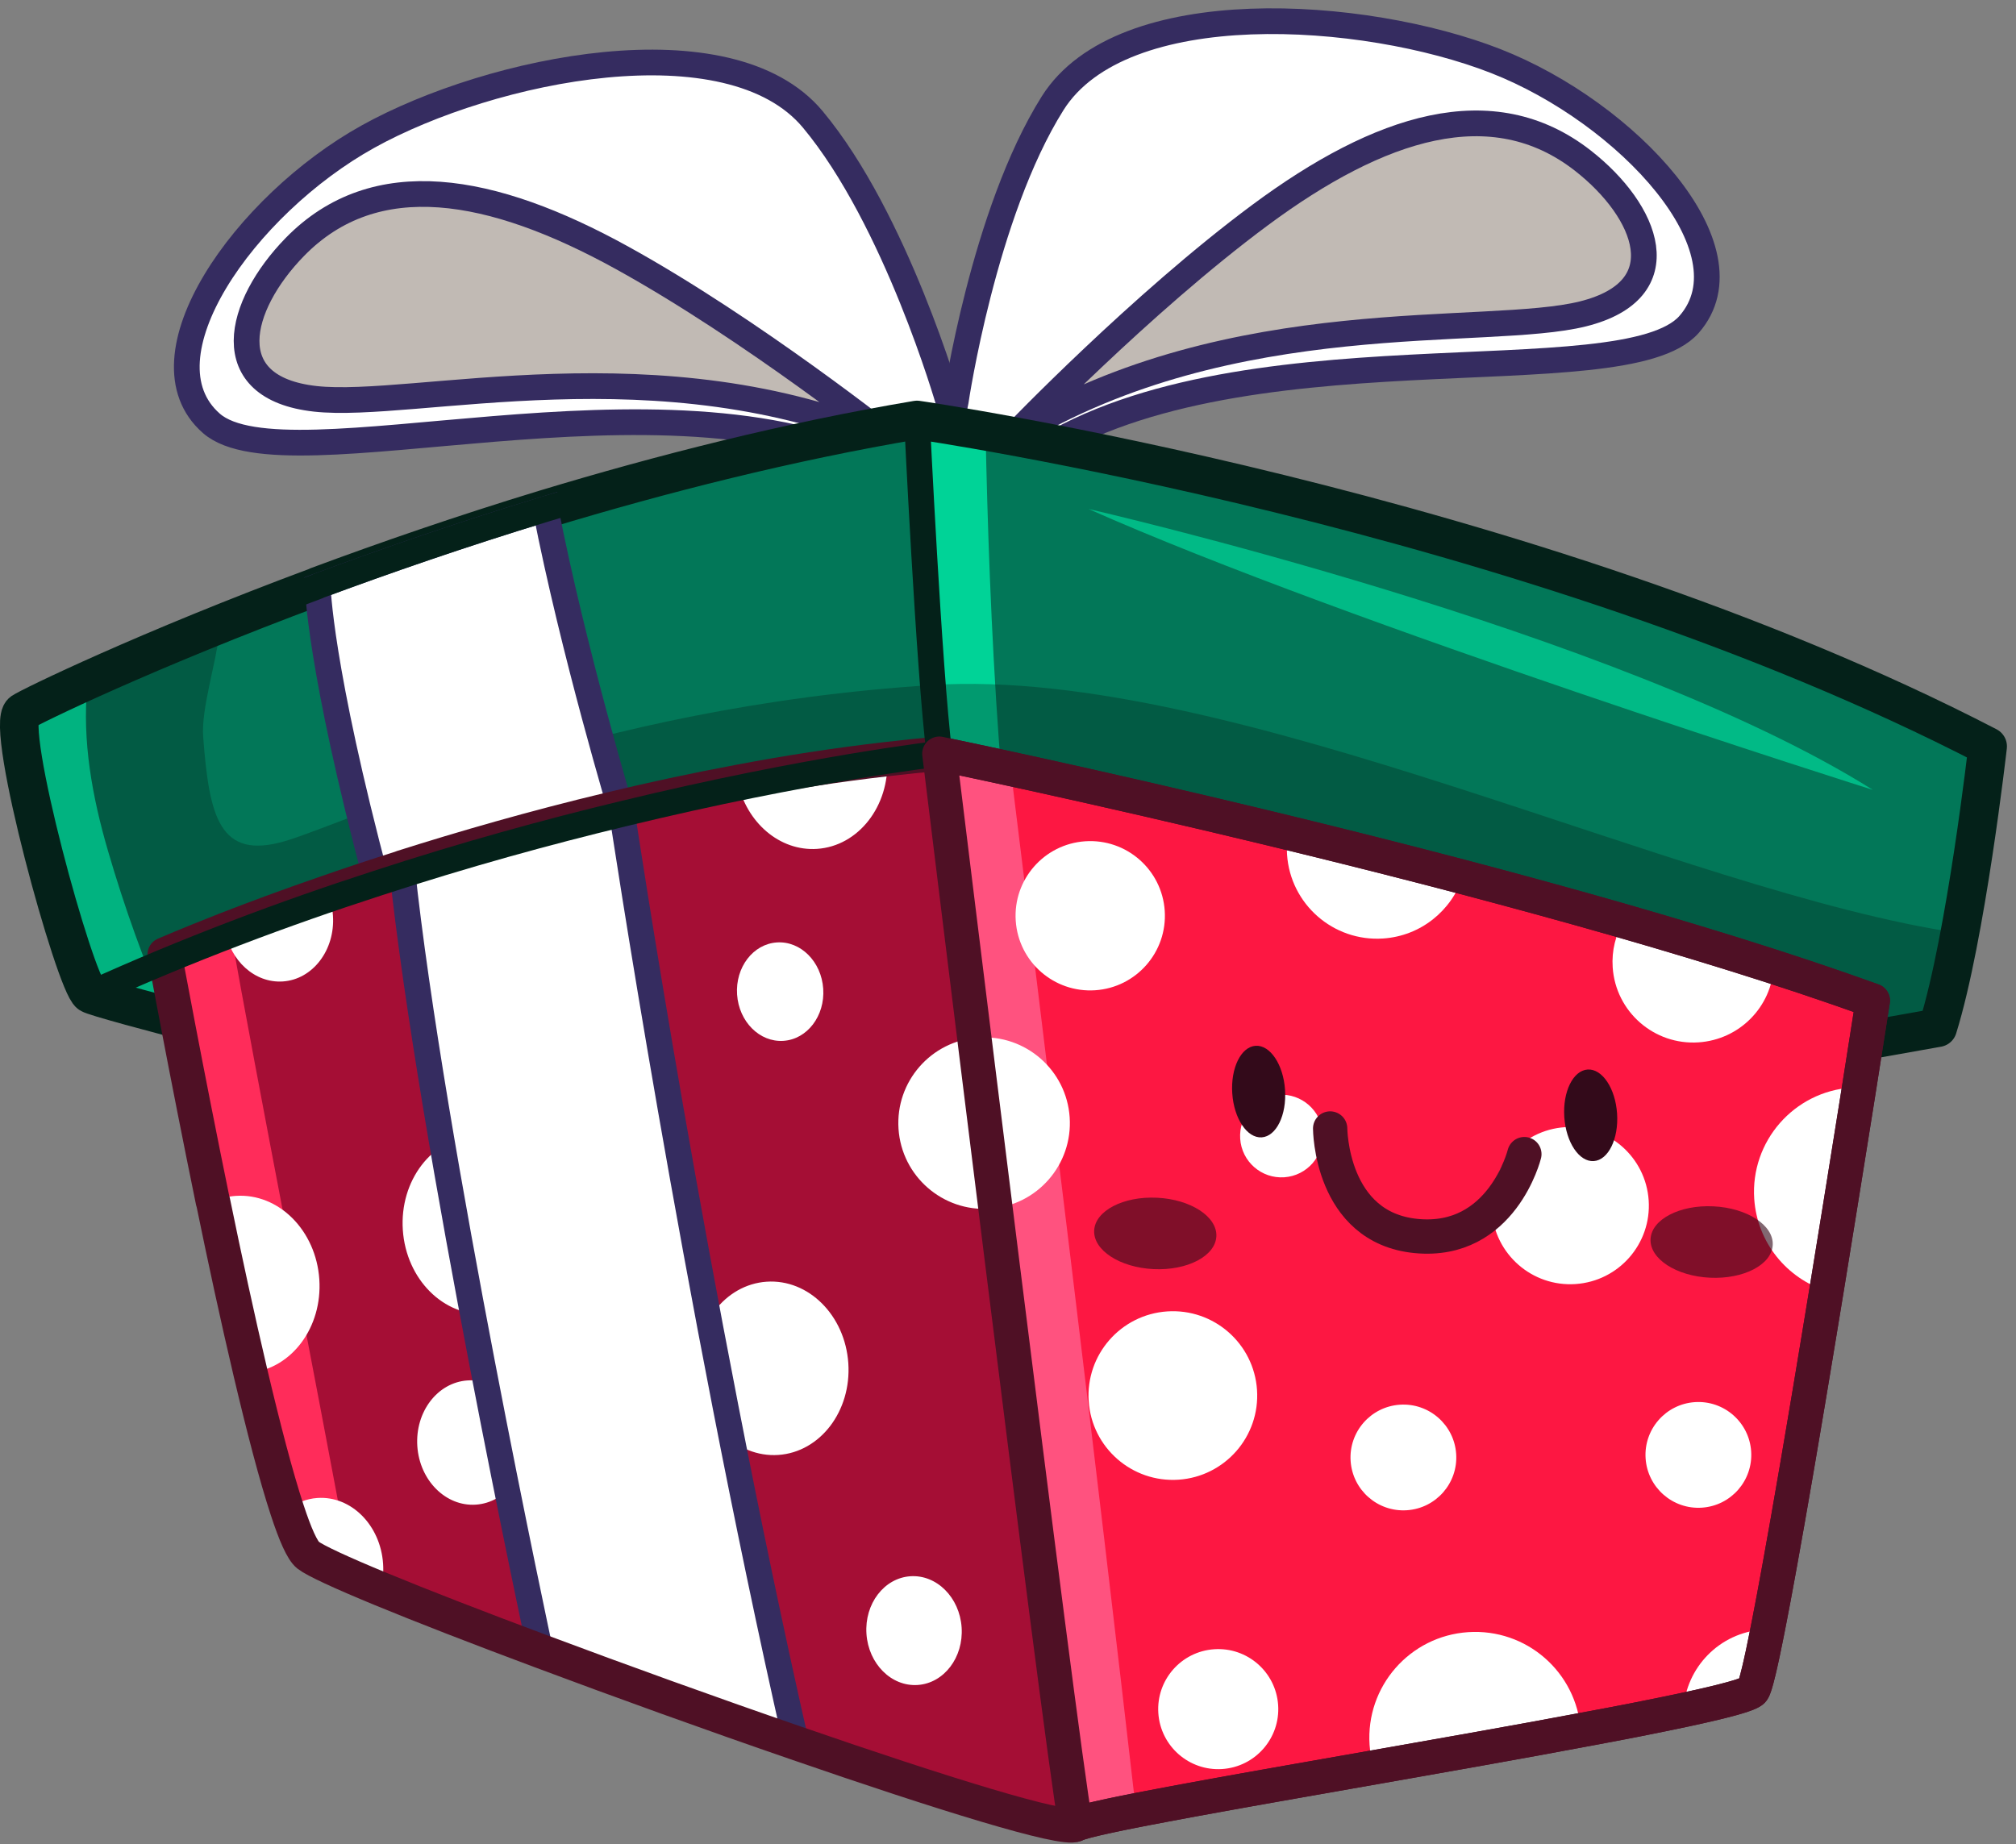 <?xml version="1.0" encoding="UTF-8"?> <svg xmlns="http://www.w3.org/2000/svg" width="188" height="172" viewBox="0 0 188 172" fill="none"><rect x="0" y="0" width="188" height="172" fill="#808080" stroke="none"/><path d="M79.724 44.6C79.724 44.6 79.385 35.487 87.096 34.97C94.806 34.453 95.749 44.462 95.749 44.462C95.749 44.462 88.21 49.888 79.724 44.6Z" stroke="black" stroke-width="1.6" stroke-miterlimit="10" stroke-linecap="round" stroke-linejoin="round"></path><path d="M88.448 37.457C88.448 37.457 83.563 20.45 75.793 11.132C68.023 1.814 45.838 6.346 34.319 12.74C22.801 19.134 12.748 33.394 19.714 39.486C26.68 45.578 61.954 33.376 82.433 43.716C82.433 43.716 91.987 47.429 88.448 37.457Z" fill="white"></path><path d="M88.448 37.457C88.448 37.457 83.563 20.45 75.793 11.132C68.023 1.814 45.838 6.346 34.319 12.74C22.801 19.134 12.748 33.394 19.714 39.486C26.68 45.578 61.954 33.376 82.433 43.716C82.433 43.716 91.987 47.429 88.448 37.457Z" stroke="#352C60" stroke-width="2.398" stroke-miterlimit="10"></path><path d="M83.313 41.227C83.313 41.227 70.114 30.721 57.993 24.037C45.872 17.353 34.991 15.357 27.495 23.035C22.161 28.499 20.195 36.174 29.399 37.197C38.604 38.22 61.6 31.818 83.313 41.227Z" fill="#C1BAB4"></path><path d="M83.313 41.227C83.313 41.227 70.114 30.721 57.993 24.037C45.872 17.353 34.991 15.357 27.495 23.035C22.161 28.499 20.195 36.174 29.399 37.197C38.604 38.22 61.6 31.818 83.313 41.227Z" stroke="#352C60" stroke-width="2.398" stroke-miterlimit="10"></path><path d="M89.129 37.411C89.129 37.411 91.701 19.904 98.159 9.633C104.617 -0.638 127.208 0.893 139.476 5.693C151.745 10.493 163.61 23.285 157.518 30.252C151.427 37.219 114.84 29.832 95.924 42.812C95.924 42.812 86.953 47.767 89.129 37.411Z" fill="white"></path><path d="M89.129 37.411C89.129 37.411 91.701 19.904 98.159 9.633C104.617 -0.638 127.208 0.893 139.476 5.693C151.745 10.493 163.61 23.285 157.518 30.252C151.427 37.219 114.84 29.832 95.924 42.812C95.924 42.812 86.953 47.767 89.129 37.411Z" stroke="#352C60" stroke-width="2.398" stroke-miterlimit="10"></path><path d="M94.722 40.462C94.722 40.462 106.401 28.289 117.522 20.048C128.643 11.807 139.161 8.376 147.614 14.986C153.629 19.689 156.602 27.033 147.616 29.275C138.63 31.517 114.986 28.241 94.722 40.462Z" fill="#C1BAB4"></path><path d="M94.722 40.462C94.722 40.462 106.401 28.289 117.522 20.048C128.643 11.807 139.161 8.376 147.614 14.986C153.629 19.689 156.602 27.033 147.616 29.275C138.63 31.517 114.986 28.241 94.722 40.462Z" stroke="#352C60" stroke-width="2.398" stroke-miterlimit="10"></path><path d="M185.356 69.606C185.356 69.606 184.325 78.741 182.766 87.037C182.143 90.31 181.447 93.451 180.704 95.848C180.704 95.848 99.22 110.306 92.686 111.589C86.164 112.884 9.799 93.679 8.384 92.696C6.993 91.725 0.34 67.58 2.09 66.406C2.605 66.058 7.617 63.589 15.673 60.208C19.641 58.53 24.353 56.647 29.627 54.681V54.669C35.993 52.295 43.174 49.814 50.87 47.464C61.684 44.191 73.504 41.194 85.504 39.168C85.504 39.168 85.792 39.216 86.355 39.3C87.374 39.456 89.28 39.755 91.906 40.223C107.972 43.064 151.118 51.875 185.356 69.606Z" fill="#027758"></path><path d="M87.592 70.289L86.357 39.299C87.376 39.455 89.282 39.754 91.908 40.222C92.232 56.538 93.287 82.637 96.763 95.404C102.038 114.766 87.592 70.289 87.592 70.289Z" fill="#00D397"></path><path opacity="0.32" d="M182.767 87.037C182.144 90.31 181.448 93.451 180.705 95.848C180.705 95.848 99.221 110.306 92.687 111.589C87.34 112.656 35.071 99.936 15.614 94.769C11.334 93.642 8.637 92.875 8.385 92.695C6.994 91.724 0.341 67.579 2.091 66.405C2.343 66.237 4.776 65.29 8.145 63.959C11.706 62.568 16.321 60.746 20.469 59.008C20.133 61.897 18.755 66.141 18.947 68.707C19.51 76.128 20.434 80.264 26.595 78.441C32.757 76.631 54.684 65.913 86.992 63.887C114.937 62.137 156.8 83.249 182.767 87.037Z" fill="#042119"></path><path opacity="0.73" d="M15.614 94.769C11.334 93.642 8.637 92.875 8.385 92.695C6.994 91.724 0.341 67.579 2.091 66.405C2.343 66.237 4.776 65.29 8.145 63.959C7.653 69.066 8.589 74.305 10.087 79.412C11.61 84.639 13.456 89.77 15.614 94.769Z" fill="#00D397"></path><path d="M185.357 69.612C185.357 69.612 183.341 87.384 180.702 95.85C180.702 95.85 99.226 110.304 92.69 111.592C86.17 112.879 9.798 93.673 8.385 92.693C6.989 91.728 0.337 67.578 2.086 66.403C2.853 65.887 13.644 60.626 29.632 54.681L29.631 54.665C35.998 52.298 43.175 49.813 50.874 47.469C61.686 44.195 73.51 41.19 85.512 39.167C85.512 39.167 142.436 47.379 185.357 69.612Z" stroke="#042119" stroke-width="3.596" stroke-miterlimit="10" stroke-linecap="round" stroke-linejoin="round"></path><path d="M58.023 75.915C58.023 75.915 40.569 102.578 35.16 82.385L35.159 82.369C29.763 62.143 29.632 54.681 29.632 54.681L29.631 54.665C35.998 52.298 43.175 49.813 50.874 47.469L50.875 47.485C53.466 60.78 58.023 75.915 58.023 75.915Z" fill="white"></path><path d="M58.023 75.915C58.023 75.915 40.569 102.578 35.16 82.385L35.159 82.369C29.763 62.143 29.632 54.681 29.632 54.681L29.631 54.665C35.998 52.298 43.175 49.813 50.874 47.469L50.875 47.485C53.466 60.78 58.023 75.915 58.023 75.915Z" stroke="#352C60" stroke-width="2.398" stroke-miterlimit="10"></path><path d="M174.651 93.319C174.651 93.319 174.159 96.496 173.38 101.423C172.577 106.434 171.498 113.243 170.323 120.4C168.405 132.16 166.247 144.856 164.832 151.989C164.209 155.238 163.705 157.324 163.453 157.66C163.177 158.044 160.744 158.691 156.991 159.494C154.366 160.045 151.069 160.705 147.412 161.364C141.538 162.479 134.705 163.678 128.099 164.841C114.325 167.251 101.533 169.492 100.298 170.188C99.207 170.799 87.71 167.227 74.235 162.563C66.407 159.866 57.895 156.797 50.378 153.979C44.588 151.821 39.373 149.795 35.501 148.201C34.53 147.793 33.631 147.422 32.84 147.074C30.646 146.115 29.208 145.408 28.728 145.048C28.189 144.616 27.517 143.106 26.774 140.828C25.755 137.711 24.568 133.155 23.357 128.024C22.17 122.989 20.959 117.39 19.856 112.044H19.844C17.35 99.864 15.348 89.015 15.348 89.015C15.348 89.015 17.398 88.128 20.983 86.713C21.127 86.653 21.283 86.593 21.439 86.533C23.861 85.61 26.918 84.459 30.514 83.224C32.66 82.469 34.986 81.702 37.479 80.91C37.479 80.91 37.479 80.91 37.491 80.898C43.197 79.088 49.755 77.194 56.84 75.491C60.676 74.568 64.668 73.705 68.792 72.938C73.336 72.063 77.999 71.331 82.734 70.792C84.34 70.612 85.971 70.432 87.589 70.289C87.589 70.289 101.819 73.226 120.137 77.686C125.304 78.945 130.807 80.323 136.405 81.786C141.38 83.105 146.439 84.483 151.414 85.91C156.197 87.289 160.921 88.727 165.404 90.178C168.621 91.209 171.702 92.264 174.651 93.319Z" fill="#A50E35"></path><path d="M174.651 93.319C174.651 93.319 164.928 155.706 163.454 157.66C162.231 159.302 121.279 165.824 105.934 168.857C102.817 169.468 100.755 169.936 100.299 170.188C98.812 161.988 87.591 70.29 87.591 70.29C87.591 70.29 90.049 70.793 94.245 71.705C109.674 75.061 148.588 83.92 174.651 93.319Z" fill="#FD1742"></path><path d="M105.934 168.857C102.817 169.468 100.755 169.936 100.299 170.188C98.812 161.988 87.591 70.29 87.591 70.29C87.591 70.29 90.049 70.793 94.245 71.705C97.027 94.218 102.337 137.424 105.934 168.857Z" fill="#FF527F"></path><path d="M32.841 147.074C30.647 146.115 29.209 145.408 28.729 145.048C28.19 144.616 27.518 143.106 26.775 140.828C25.756 137.711 24.569 133.155 23.358 128.024C22.171 122.989 20.96 117.39 19.857 112.044H19.845C17.351 99.864 15.349 89.015 15.349 89.015C15.349 89.015 17.399 88.128 20.984 86.713C21.128 86.653 21.284 86.593 21.44 86.533C24.006 100.979 29.077 126.754 32.841 147.074Z" fill="#FF2C5A"></path><path d="M29.778 119.319C30.076 123.772 27.224 127.619 23.355 128.023C22.168 122.988 20.959 117.393 19.863 112.047C20.533 111.762 21.243 111.586 21.993 111.535C25.984 111.268 29.472 114.754 29.778 119.319Z" fill="white"></path><path d="M49.057 134.2C49.271 137.399 47.175 140.145 44.375 140.332C41.575 140.52 39.131 138.078 38.917 134.879C38.703 131.68 40.799 128.934 43.599 128.747C46.398 128.559 48.842 131.001 49.057 134.2Z" fill="white"></path><path d="M31.049 85.403C31.263 88.595 29.171 91.349 26.377 91.536C23.759 91.711 21.453 89.589 20.988 86.718C23.473 85.75 26.694 84.54 30.518 83.225C30.82 83.895 30.997 84.621 31.049 85.403Z" fill="white"></path><path d="M76.769 92.217C76.939 94.751 75.278 96.927 73.06 97.075C70.842 97.224 68.906 95.289 68.736 92.755C68.566 90.221 70.227 88.045 72.445 87.897C74.663 87.749 76.599 89.683 76.769 92.217Z" fill="white"></path><path d="M35.724 145.841C35.779 146.655 35.704 147.462 35.497 148.197C31.82 146.68 29.371 145.545 28.728 145.043C28.186 144.614 27.524 143.104 26.778 140.829C27.584 140.182 28.552 139.78 29.605 139.71C32.75 139.499 35.483 142.25 35.724 145.841Z" fill="white"></path><path d="M89.675 151.784C89.863 154.584 88.028 156.987 85.577 157.151C83.126 157.315 80.987 155.178 80.8 152.378C80.612 149.578 82.447 147.175 84.898 147.01C87.349 146.848 89.488 148.984 89.675 151.784Z" fill="white"></path><path d="M52.141 113.738C52.449 118.337 49.436 122.283 45.411 122.553C41.386 122.823 37.873 119.313 37.565 114.715C37.257 110.116 40.27 106.17 44.295 105.9C48.32 105.63 51.833 109.139 52.141 113.738Z" fill="white"></path><path d="M79.109 127.144C79.408 131.606 76.484 135.435 72.579 135.697C68.674 135.959 65.265 132.554 64.966 128.092C64.667 123.63 67.591 119.801 71.496 119.539C75.401 119.277 78.81 122.682 79.109 127.144Z" fill="white"></path><path d="M82.741 70.796C82.955 75.191 80.046 78.913 76.199 79.171C72.703 79.405 69.605 76.711 68.79 72.933C73.334 72.067 77.999 71.338 82.741 70.796Z" fill="white"></path><path d="M147.412 161.365C141.538 162.48 134.708 163.675 128.1 164.84C127.894 164.164 127.768 163.467 127.718 162.733C127.353 157.29 131.464 152.589 136.906 152.224C142.334 151.861 147.017 155.94 147.412 161.365Z" fill="white"></path><path d="M163.302 135.363C163.484 138.081 161.428 140.432 158.71 140.614C155.992 140.796 153.641 138.74 153.459 136.022C153.277 133.304 155.333 130.953 158.051 130.771C160.768 130.589 163.12 132.645 163.302 135.363Z" fill="white"></path><path d="M117.222 129.632C117.513 133.966 114.234 137.715 109.9 138.006C105.566 138.296 101.817 135.018 101.526 130.684C101.235 126.35 104.514 122.601 108.848 122.31C113.182 122.02 116.932 125.298 117.222 129.632Z" fill="white"></path><path d="M119.192 159.029C119.399 162.114 117.065 164.783 113.98 164.99C110.895 165.197 108.226 162.863 108.019 159.778C107.812 156.693 110.146 154.024 113.231 153.817C116.316 153.61 118.985 155.943 119.192 159.029Z" fill="white"></path><path d="M164.838 151.988C164.206 155.237 163.704 157.323 163.455 157.66C163.176 158.048 160.75 158.691 156.988 159.488C157.204 155.529 160.352 152.256 164.422 151.983C164.565 151.975 164.708 151.965 164.838 151.988Z" fill="white"></path><path d="M136.404 81.79C135.348 84.939 132.492 87.295 128.98 87.53C124.335 87.841 120.332 84.326 120.021 79.697C119.975 79.011 120.01 78.335 120.143 77.685C125.311 78.942 130.807 80.322 136.404 81.79Z" fill="white"></path><path d="M108.616 84.944C108.873 88.781 105.971 92.1 102.134 92.357C98.297 92.614 94.978 89.712 94.721 85.875C94.464 82.038 97.366 78.719 101.203 78.462C105.04 78.206 108.359 81.108 108.616 84.944Z" fill="white"></path><path d="M173.379 101.423C172.576 106.431 171.493 113.238 170.322 120.403C166.635 119.223 163.863 115.897 163.589 111.811C163.23 106.448 167.295 101.798 172.658 101.439C172.898 101.423 173.138 101.423 173.379 101.423Z" fill="white"></path><path d="M135.794 135.603C135.976 138.321 133.92 140.672 131.202 140.854C128.484 141.036 126.133 138.98 125.951 136.262C125.769 133.544 127.825 131.193 130.543 131.011C133.26 130.829 135.611 132.885 135.794 135.603Z" fill="white"></path><path d="M99.752 104.214C100.047 108.622 96.714 112.434 92.306 112.73C87.898 113.025 84.086 109.692 83.79 105.284C83.495 100.876 86.828 97.064 91.236 96.768C95.644 96.472 99.457 99.806 99.752 104.214Z" fill="white"></path><path d="M153.746 111.953C154.017 115.993 150.961 119.488 146.92 119.759C142.88 120.03 139.385 116.974 139.114 112.933C138.843 108.893 141.899 105.398 145.94 105.127C149.98 104.856 153.475 107.912 153.746 111.953Z" fill="white"></path><path d="M165.41 90.173C165.195 93.907 162.225 96.96 158.394 97.217C154.26 97.494 150.667 94.368 150.389 90.218C150.284 88.654 150.666 87.169 151.416 85.916C156.206 87.294 160.92 88.726 165.41 90.173Z" fill="white"></path><path d="M123.347 105.695C123.489 107.82 121.882 109.657 119.758 109.8C117.633 109.942 115.796 108.335 115.653 106.211C115.511 104.086 117.118 102.249 119.242 102.106C121.366 101.964 123.204 103.571 123.347 105.695Z" fill="white"></path><path d="M74.235 162.565C66.406 159.867 57.895 156.798 50.379 153.982C50.379 153.982 40.219 106.69 37.482 80.915C37.482 80.915 37.482 80.915 37.497 80.898C43.196 79.089 49.755 77.191 56.841 75.497C57.234 75.615 57.629 75.765 58.023 75.915C58.023 75.915 64.68 120.46 74.235 162.565Z" fill="white"></path><path d="M74.235 162.565C66.406 159.867 57.895 156.798 50.379 153.982C50.379 153.982 40.219 106.69 37.482 80.915C37.482 80.915 37.482 80.915 37.497 80.898C43.196 79.089 49.755 77.191 56.841 75.497C57.234 75.615 57.629 75.765 58.023 75.915C58.023 75.915 64.68 120.46 74.235 162.565Z" stroke="#352C60" stroke-width="2.398" stroke-miterlimit="10"></path><path d="M174.648 93.321C174.648 93.321 174.155 96.497 173.379 101.423C172.576 106.431 171.493 113.238 170.322 120.403C168.4 132.156 166.252 144.854 164.838 151.988C164.206 155.237 163.704 157.323 163.455 157.66C163.176 158.048 160.75 158.691 156.988 159.488C154.364 160.049 151.073 160.702 147.413 161.364C141.539 162.479 134.709 163.674 128.101 164.839C114.33 167.253 101.54 169.489 100.304 170.181C99.207 170.8 87.712 167.225 74.236 162.564C66.407 159.866 57.896 156.797 50.38 153.981C44.591 151.82 39.373 149.796 35.498 148.196C31.821 146.679 29.372 145.544 28.729 145.042C28.187 144.613 27.525 143.103 26.779 140.828C25.752 137.706 24.565 133.152 23.356 128.022C22.169 122.987 20.96 117.392 19.864 112.046L19.848 112.047C17.348 99.869 15.355 89.019 15.355 89.019C15.355 89.019 17.396 88.129 20.989 86.717C23.474 85.749 26.695 84.539 30.519 83.224C32.665 82.471 34.987 81.706 37.483 80.913C37.483 80.913 37.483 80.913 37.498 80.896C43.197 79.087 49.756 77.189 56.842 75.495C60.676 74.565 64.675 73.703 68.792 72.931C73.336 72.065 78.001 71.336 82.742 70.794C84.349 70.606 85.973 70.433 87.599 70.292C87.599 70.292 101.825 73.219 120.145 77.683C125.312 78.94 130.808 80.319 136.406 81.788C141.385 83.106 146.447 84.482 151.417 85.913C156.207 87.292 160.921 88.723 165.411 90.17C168.622 91.208 171.707 92.268 174.648 93.321Z" stroke="#4F1025" stroke-width="3.2" stroke-miterlimit="10" stroke-linecap="round" stroke-linejoin="round"></path><path d="M87.597 70.294C87.597 70.294 75.503 71.665 58.023 75.915C51.112 77.581 43.35 79.704 35.16 82.385C26.544 85.175 17.457 88.574 8.385 92.693C6.989 91.728 0.337 67.578 2.086 66.403C2.853 65.887 13.644 60.626 29.632 54.681L29.631 54.665C35.998 52.298 43.175 49.813 50.874 47.469C61.686 44.195 73.51 41.19 85.512 39.167C85.512 39.167 86.616 62.343 87.597 70.294Z" stroke="#042119" stroke-width="2.4" stroke-miterlimit="10" stroke-linecap="round" stroke-linejoin="round"></path><path d="M174.648 93.321C174.648 93.321 164.927 155.702 163.455 157.66C161.984 159.635 103.008 168.669 100.304 170.181C98.809 161.992 87.598 70.293 87.598 70.293C87.598 70.293 141.507 81.368 174.648 93.321Z" stroke="#4F1025" stroke-width="3.2" stroke-miterlimit="10" stroke-linecap="round" stroke-linejoin="round"></path><path opacity="0.73" d="M101.508 47.47C101.508 47.47 151.058 58.808 174.651 73.669C174.651 73.669 125.599 58.187 101.508 47.47Z" fill="#00D397"></path><path d="M119.835 101.642C119.993 104 119.019 105.985 117.66 106.076C116.301 106.167 115.071 104.329 114.913 101.971C114.755 99.613 115.729 97.628 117.088 97.537C118.447 97.446 119.677 99.284 119.835 101.642Z" fill="#330A1A"></path><path d="M150.799 103.856C150.957 106.214 149.983 108.199 148.624 108.29C147.265 108.381 146.035 106.543 145.877 104.185C145.719 101.827 146.693 99.842 148.052 99.751C149.411 99.66 150.641 101.498 150.799 103.856Z" fill="#330A1A"></path><path d="M124.042 105.25C124.042 105.25 124.066 114.507 132.069 115.278C140.072 116.049 142.153 107.64 142.153 107.64" stroke="#4F1025" stroke-width="3.2" stroke-miterlimit="10" stroke-linecap="round" stroke-linejoin="round"></path><g opacity="0.62"><path d="M113.43 115.308C113.342 117.147 110.72 118.515 107.574 118.365C104.427 118.215 101.948 116.602 102.036 114.764C102.124 112.926 104.746 111.557 107.892 111.707C111.039 111.857 113.518 113.47 113.43 115.308Z" fill="#330A1A"></path><path d="M165.315 116.11C165.227 117.949 162.605 119.317 159.459 119.167C156.312 119.017 153.833 117.405 153.921 115.566C154.009 113.727 156.631 112.359 159.777 112.509C162.923 112.659 165.403 114.271 165.315 116.11Z" fill="#330A1A"></path></g></svg> 